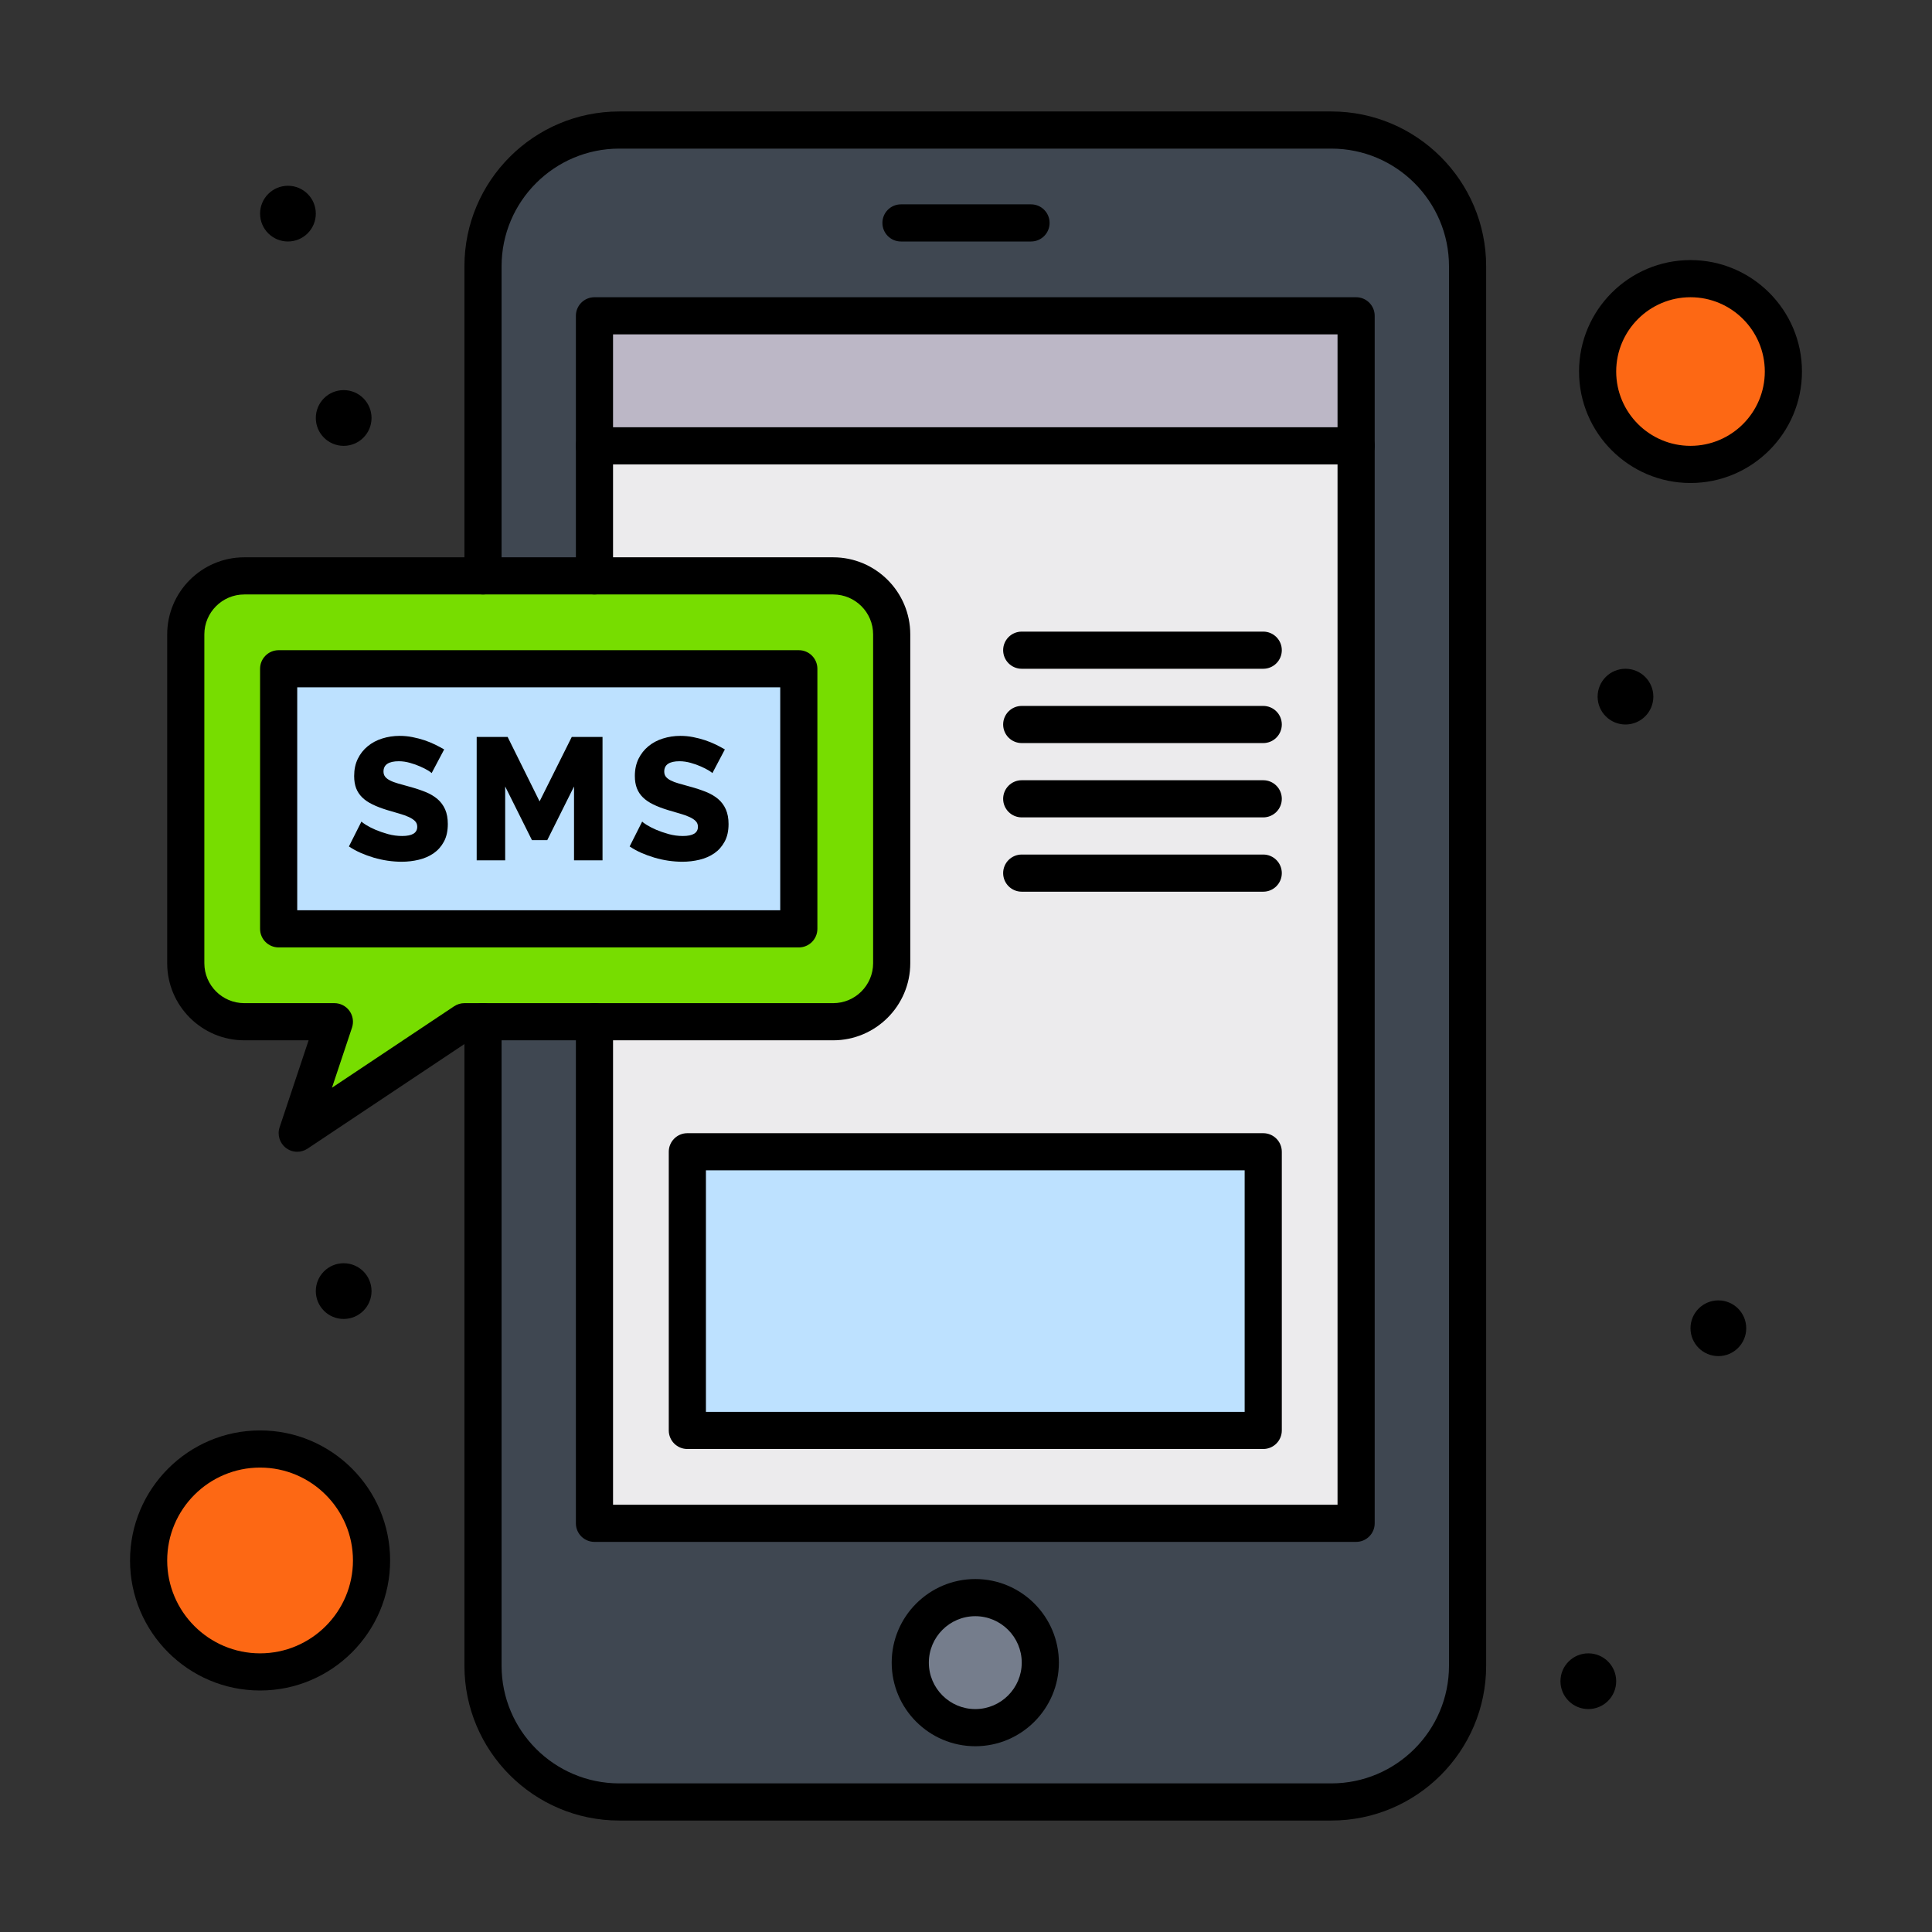 <?xml version="1.0" encoding="UTF-8" standalone="no"?><!-- icon666.com - MILLIONS OF FREE VECTOR ICONS --><svg width="1024" height="1024" enable-background="new 0 0 520 520" viewBox="0 0 520 520" xmlns="http://www.w3.org/2000/svg"><rect x="0" y="0" width="520" height="520" fill="#333333" stroke="none"/><g id="_x38_63_x2C__Message_x2C__Mobile_x2C__Sms_x2C__Chat"><g><path d="m395 71.67v376.66c0 20.25-16.42 36.67-36.67 36.67h-191.66c-20.25 0-36.67-16.42-36.67-36.67 0-.11 0-337.044 0-376.66 0-20.25 16.42-36.67 36.67-36.67h191.66c20.25 0 36.67 16.42 36.67 36.67z" fill="#3f4751"/><path d="m365 120v290h-205c0-.112 0-289.833 0-290z" fill="#ecebed"/><path d="m240 170.75v88.5c0 8.7-7.05 15.75-15.75 15.75-10.886 0-88.298 0-99.25 0l-45 30 10-30h-24.25c-8.7 0-15.75-7.05-15.75-15.75v-88.5c0-8.7 7.05-15.75 15.75-15.75h158.5c8.7 0 15.75 7.05 15.75 15.75z" fill="#7d0"/><path d="m262.5 465c-9.66 0-17.5-7.83-17.5-17.5s7.84-17.5 17.5-17.5c9.67 0 17.5 7.83 17.5 17.5s-7.83 17.5-17.5 17.5z" fill="#757d8c"/><path d="m455 75c13.81 0 25 11.19 25 25s-11.19 25-25 25-25-11.19-25-25 11.19-25 25-25z" fill="#fd6814"/><circle cx="70" cy="420" fill="#fd6814" r="30"/><path d="m215 180v70h-140v-70z" fill="#bde1ff"/><path d="m160 85h205v35h-205z" fill="#bcb7c6"/><path d="m185 310h155v75h-155z" fill="#bde1ff"/><circle cx="462.5" cy="357.5" r="7.5"/><circle cx="437.5" cy="187.5" r="7.5"/><circle cx="427.5" cy="452.5" r="7.5"/><path d="m195.1 201.71-3.36 6.37c-.1-.13-.43-.36-.99-.71-.56-.34-1.26-.7-2.1-1.07-.84-.38-1.76-.7-2.76-.98s-2-.43-3-.43c-2.74 0-4.11.93-4.11 2.77 0 .56.14 1.02.44 1.4.3.37.73.71 1.31 1 .58.3 1.3.57 2.18.82.87.25 1.88.53 3.04.85 1.59.43 3.02.91 4.3 1.42 1.28.52 2.36 1.16 3.25 1.92s1.58 1.69 2.06 2.78c.48 1.1.73 2.41.73 3.93 0 1.88-.35 3.46-1.06 4.75-.7 1.3-1.63 2.34-2.78 3.14-1.15.79-2.48 1.37-3.98 1.73-1.49.36-3.04.54-4.63.54-1.21 0-2.46-.1-3.74-.28-1.28-.19-2.53-.46-3.74-.82-1.22-.36-2.4-.79-3.54-1.29-1.13-.5-2.19-1.08-3.15-1.73l3.37-6.69c.12.15.52.45 1.21.89.69.43 1.54.87 2.55 1.31 1.01.43 2.15.82 3.39 1.17 1.25.34 2.51.51 3.79.51 2.72 0 4.07-.82 4.07-2.48 0-.62-.2-1.14-.61-1.54-.4-.41-.96-.77-1.68-1.1s-1.57-.63-2.55-.91-2.05-.6-3.2-.94c-1.53-.47-2.86-.97-3.98-1.52-1.12-.54-2.05-1.18-2.78-1.89-.74-.72-1.28-1.55-1.64-2.48-.36-.94-.54-2.03-.54-3.28 0-1.74.33-3.29.98-4.63.66-1.34 1.55-2.47 2.67-3.39s2.42-1.62 3.91-2.08c1.48-.47 3.04-.71 4.7-.71 1.15 0 2.29.11 3.41.33 1.13.22 2.2.5 3.23.84 1.03.35 1.99.74 2.88 1.17.89.44 1.71.88 2.45 1.31z"/><path d="m162.17 198.35v33.21h-7.67v-19.88l-7.21 14.45h-4.11l-7.21-14.45v19.88h-7.67v-33.21h8.33l8.6 17.35 8.66-17.35z"/><path d="m119.55 201.71-3.37 6.37c-.09-.13-.42-.36-.98-.71-.56-.34-1.26-.7-2.11-1.07-.84-.38-1.76-.7-2.76-.98-.99-.28-1.99-.43-2.99-.43-2.74 0-4.12.93-4.12 2.77 0 .56.15 1.02.45 1.4.29.37.73.71 1.31 1 .57.3 1.3.57 2.17.82.88.25 1.89.53 3.04.85 1.59.43 3.03.91 4.31 1.42 1.28.52 2.36 1.16 3.25 1.92s1.57 1.69 2.06 2.78c.48 1.1.72 2.41.72 3.93 0 1.88-.35 3.46-1.05 4.75-.7 1.3-1.63 2.34-2.78 3.14-1.16.79-2.48 1.37-3.98 1.73s-3.04.54-4.63.54c-1.22 0-2.47-.1-3.74-.28-1.28-.19-2.53-.46-3.75-.82-1.21-.36-2.39-.79-3.53-1.29s-2.19-1.08-3.16-1.73l3.37-6.69c.13.15.53.45 1.22.89.68.43 1.53.87 2.55 1.31 1.01.43 2.14.82 3.39 1.17 1.25.34 2.51.51 3.79.51 2.71 0 4.07-.82 4.07-2.48 0-.62-.2-1.14-.61-1.54-.41-.41-.97-.77-1.68-1.1-.72-.33-1.57-.63-2.55-.91-.99-.28-2.05-.6-3.21-.94-1.53-.47-2.85-.97-3.97-1.52-1.13-.54-2.06-1.18-2.79-1.89-.73-.72-1.28-1.55-1.64-2.48-.35-.94-.53-2.03-.53-3.28 0-1.74.32-3.29.98-4.63.65-1.34 1.54-2.47 2.67-3.39 1.12-.92 2.42-1.62 3.9-2.08 1.48-.47 3.05-.71 4.7-.71 1.16 0 2.3.11 3.42.33s2.2.5 3.23.84c1.03.35 1.99.74 2.87 1.17.89.44 1.71.88 2.46 1.31z"/><circle cx="92.5" cy="112.5" r="7.5"/><circle cx="92.5" cy="347.5" r="7.5"/><circle cx="77.5" cy="57.5" r="7.5"/><path d="m262.5 470c-12.407 0-22.5-10.094-22.5-22.5s10.093-22.5 22.5-22.5c12.406 0 22.5 10.094 22.5 22.5s-10.094 22.5-22.5 22.5zm0-35c-6.893 0-12.5 5.607-12.5 12.5s5.607 12.5 12.5 12.5 12.5-5.607 12.5-12.5-5.607-12.5-12.5-12.5z"/><path d="m277.5 65h-35c-2.761 0-5-2.239-5-5s2.239-5 5-5h35c2.762 0 5 2.239 5 5s-2.238 5-5 5z"/><path d="m455 130c-16.542 0-30-13.458-30-30s13.458-30 30-30 30 13.458 30 30-13.458 30-30 30zm0-50c-11.028 0-20 8.972-20 20s8.972 20 20 20 20-8.972 20-20-8.972-20-20-20z"/><path d="m70 455c-19.299 0-35-15.701-35-35s15.701-35 35-35 35 15.701 35 35-15.701 35-35 35zm0-60c-13.785 0-25 11.215-25 25s11.215 25 25 25 25-11.215 25-25-11.215-25-25-25z"/><path d="m358.33 490h-191.66c-22.977 0-41.67-18.693-41.67-41.67v-173.33c0-2.762 2.239-5 5-5s5 2.238 5 5v173.33c0 17.463 14.207 31.67 31.67 31.67h191.66c17.463 0 31.67-14.207 31.67-31.67v-376.66c0-17.463-14.207-31.67-31.67-31.67h-191.66c-17.463 0-31.67 14.207-31.67 31.67v83.33c0 2.761-2.239 5-5 5s-5-2.239-5-5v-83.33c0-22.977 18.693-41.67 41.67-41.67h191.66c22.977 0 41.67 18.693 41.67 41.67v376.66c0 22.977-18.693 41.67-41.67 41.67z"/><path d="m365 415h-205c-2.761 0-5-2.238-5-5v-135c0-2.762 2.239-5 5-5s5 2.238 5 5v130h195v-315h-195v65c0 2.761-2.239 5-5 5s-5-2.239-5-5v-70c0-2.761 2.239-5 5-5h205c2.762 0 5 2.239 5 5v325c0 2.762-2.238 5-5 5z"/><path d="m80 310c-1.072 0-2.142-.344-3.036-1.026-1.697-1.297-2.384-3.528-1.708-5.555l7.807-23.419h-17.313c-11.441 0-20.75-9.309-20.75-20.75v-88.5c0-11.441 9.309-20.75 20.75-20.75h158.5c11.441 0 20.75 9.309 20.75 20.75v88.5c0 11.441-9.309 20.75-20.75 20.75h-97.736l-43.74 29.16c-.842.562-1.809.84-2.774.84zm-14.25-150c-5.928 0-10.75 4.822-10.75 10.75v88.5c0 5.928 4.822 10.75 10.75 10.75h24.25c1.607 0 3.117.772 4.056 2.076.94 1.304 1.195 2.98.688 4.505l-5.392 16.175 32.875-21.916c.821-.548 1.786-.84 2.773-.84h99.25c5.928 0 10.75-4.822 10.75-10.75v-88.5c0-5.928-4.822-10.75-10.75-10.75z"/><path d="m215 255h-140c-2.761 0-5-2.239-5-5v-70c0-2.761 2.239-5 5-5h140c2.761 0 5 2.239 5 5v70c0 2.761-2.239 5-5 5zm-135-10h130v-60h-130z"/><path d="m340 390h-155c-2.761 0-5-2.238-5-5v-75c0-2.762 2.239-5 5-5h155c2.762 0 5 2.238 5 5v75c0 2.762-2.238 5-5 5zm-150-10h145v-65h-145z"/><path d="m340 180h-65c-2.762 0-5-2.239-5-5s2.238-5 5-5h65c2.762 0 5 2.239 5 5s-2.238 5-5 5z"/><path d="m340 200h-65c-2.762 0-5-2.239-5-5s2.238-5 5-5h65c2.762 0 5 2.239 5 5s-2.238 5-5 5z"/><path d="m340 220h-65c-2.762 0-5-2.239-5-5s2.238-5 5-5h65c2.762 0 5 2.239 5 5s-2.238 5-5 5z"/><path d="m340 240h-65c-2.762 0-5-2.239-5-5s2.238-5 5-5h65c2.762 0 5 2.239 5 5s-2.238 5-5 5z"/><path d="m365 125h-205c-2.761 0-5-2.239-5-5s2.239-5 5-5h205c2.762 0 5 2.239 5 5s-2.238 5-5 5z"/></g></g></svg>